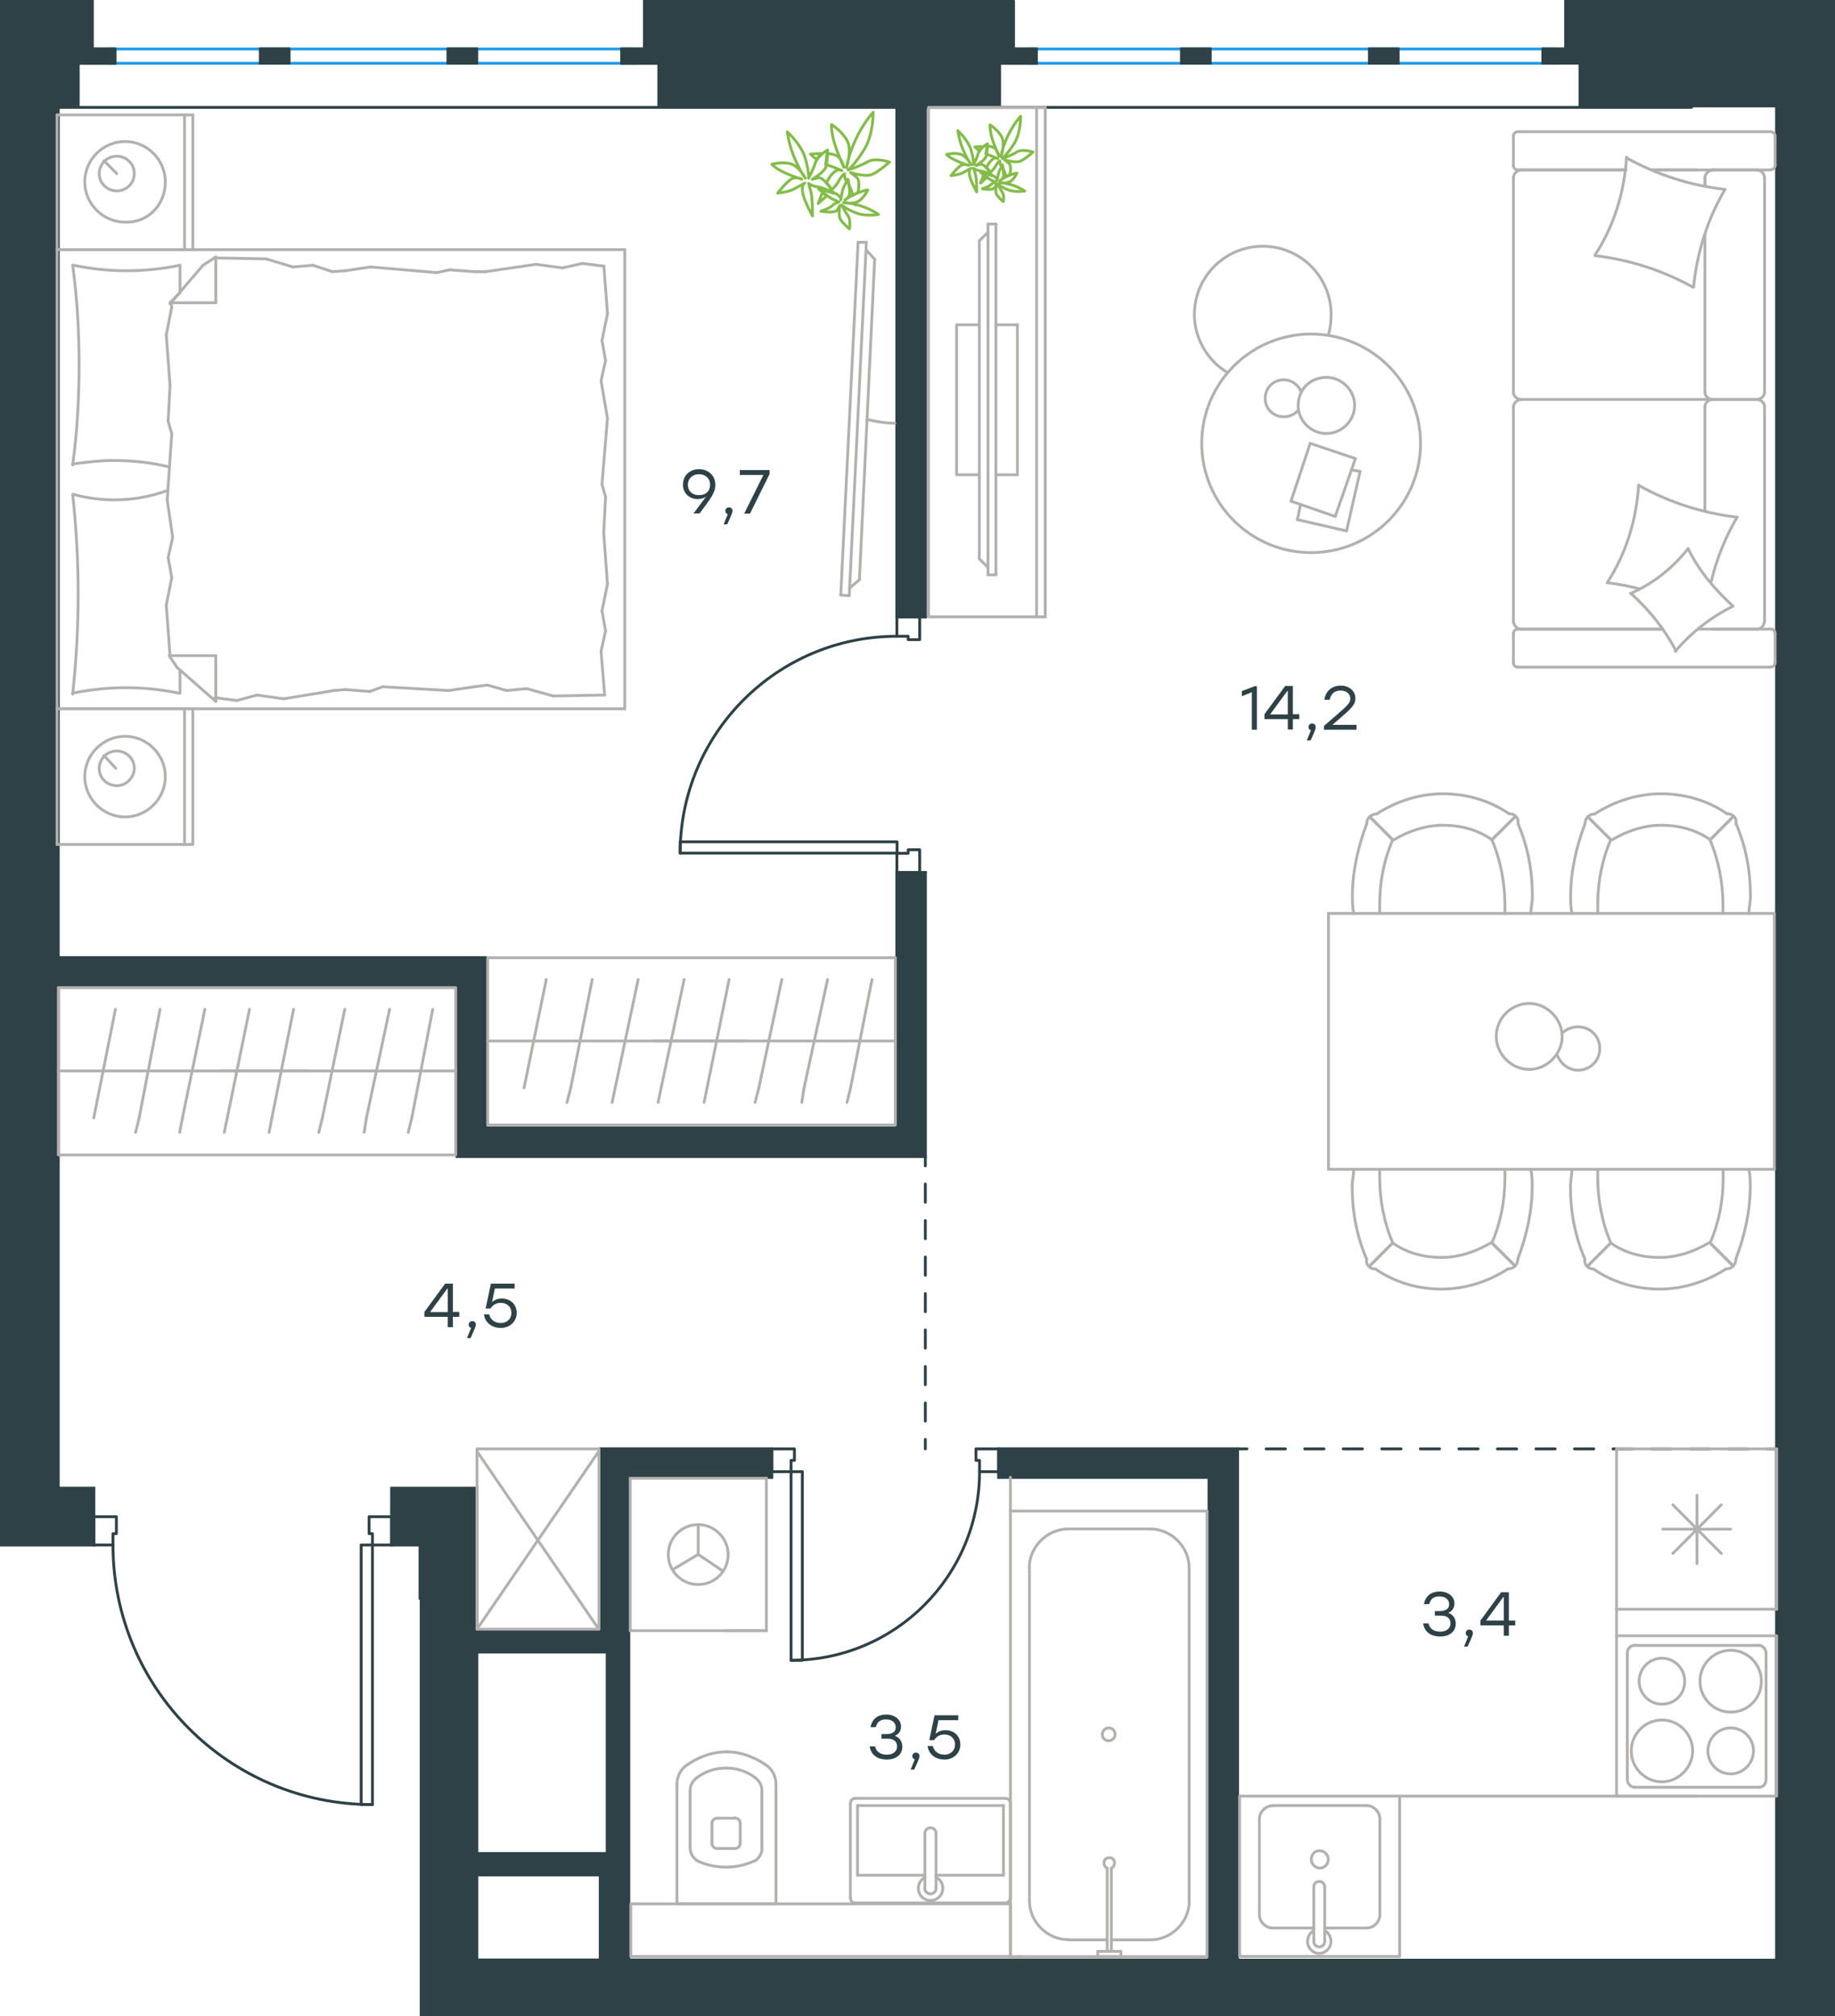 <?xml version="1.0" encoding="utf-8"?>
<!-- Generator: Adobe Illustrator 26.5.0, SVG Export Plug-In . SVG Version: 6.00 Build 0)  -->
<svg version="1.1" id="Слой_1" xmlns="http://www.w3.org/2000/svg" xmlns:xlink="http://www.w3.org/1999/xlink" x="0px" y="0px"
	 viewBox="0 0 974.5 1070" style="enable-background:new 0 0 974.5 1070;" xml:space="preserve">
<style type="text/css">
	.st0{fill:none;stroke:#1D9CEB;stroke-width:1.5;stroke-linecap:round;stroke-linejoin:round;stroke-miterlimit:22.926;}
	.st1{fill:none;stroke:#2D4146;stroke-width:1.5;stroke-linecap:round;stroke-linejoin:round;stroke-miterlimit:22.926;}
	.st2{fill:none;stroke:#2D4146;stroke-width:1.5;stroke-linecap:round;stroke-linejoin:round;}
	.st3{fill:none;stroke:#2D4146;stroke-width:1.5;stroke-linecap:round;stroke-linejoin:round;stroke-dasharray:10.234,10.234;}
	.st4{fill:none;stroke:#2D4146;stroke-width:1.5;stroke-linecap:round;stroke-linejoin:round;stroke-dasharray:9.682,9.682;}
	.st5{fill:#2D4146;}
	.st6{fill:none;stroke:#B2B1B0;stroke-width:1.5;stroke-linecap:round;stroke-linejoin:round;stroke-miterlimit:22.926;}
	.st7{fill:none;stroke:#84BC4A;stroke-width:1.5;stroke-linecap:round;stroke-linejoin:round;stroke-miterlimit:22.926;}
</style>
<line class="st0" x1="336.4" y1="26" x2="57.3" y2="26"/>
<line class="st0" x1="337.9" y1="33.6" x2="57.3" y2="33.6"/>
<line class="st0" x1="825.7" y1="26" x2="546.6" y2="26"/>
<line class="st0" x1="827.2" y1="33.6" x2="546.6" y2="33.6"/>
<path class="st1" d="M420.1,881.2c55.3,0,100.1-44.8,100.1-100.1"/>
<polygon class="st1" points="518.3,769 518.3,775.1 520.2,775.1 520.2,781.1 530.4,781.1 530.4,769 "/>
<polygon class="st1" points="409.8,769 409.8,781.1 420.1,781.1 420.1,775.1 421.9,775.1 421.9,769 "/>
<rect x="420.1" y="781.1" class="st1" width="6" height="100.1"/>
<polyline class="st1" points="530.4,784.1 530.4,781.1 530.4,769 530.4,781.1 "/>
<polyline class="st1" points="409.8,784.1 409.8,781.1 409.8,769 409.8,781.1 "/>
<path class="st1" d="M476.3,337.7c-63.6,0-115.1,51.6-115.1,115.1"/>
<polygon class="st1" points="488.4,339.5 482.3,339.5 482.3,337.7 476.3,337.7 476.3,327.4 488.4,327.4 "/>
<polygon class="st1" points="488.4,463.1 476.3,463.1 476.3,452.9 482.3,452.9 482.3,451 488.4,451 "/>
<rect x="361.2" y="446.8" class="st1" width="115.2" height="6"/>
<polyline class="st1" points="491.4,327.4 488.4,327.4 476.3,327.4 488.4,327.4 "/>
<polyline class="st1" points="491.4,463.1 488.4,463.1 476.3,463.1 488.4,463.1 "/>
<path class="st1" d="M60,820c0,76.1,61.7,137.8,137.8,137.8"/>
<polygon class="st1" points="61.8,805 61.8,814 60,814 60,820 49.8,820 49.8,805 "/>
<polygon class="st1" points="208,805 208,820 197.8,820 197.8,814 196,814 196,805 "/>
<rect x="191.8" y="820" class="st1" width="6" height="137.8"/>
<rect x="342.3" y="0.8" class="st1" width="195.9" height="24.1"/>
<rect x="330.2" y="26" class="st1" width="19.6" height="7.5"/>
<rect x="238" y="26" class="st1" width="15.1" height="7.5"/>
<rect x="41.4" y="26" class="st1" width="19.6" height="7.5"/>
<rect x="138.3" y="26" class="st1" width="15.1" height="7.5"/>
<rect x="819.4" y="26" class="st1" width="19.6" height="7.5"/>
<rect x="727.3" y="26" class="st1" width="15.1" height="7.5"/>
<rect x="530.7" y="26" class="st1" width="19.6" height="7.5"/>
<rect x="627.5" y="26" class="st1" width="15.1" height="7.5"/>
<g>
	<g>
		<line class="st2" x1="657.2" y1="769" x2="662.2" y2="769"/>
		<line class="st3" x1="672.4" y1="769" x2="933.4" y2="769"/>
		<line class="st2" x1="938.5" y1="769" x2="943.5" y2="769"/>
	</g>
</g>
<g>
	<g>
		<line class="st2" x1="491.4" y1="769" x2="491.4" y2="764"/>
		<line class="st4" x1="491.4" y1="754.3" x2="491.4" y2="623.6"/>
		<line class="st2" x1="491.4" y1="618.8" x2="491.4" y2="613.8"/>
	</g>
</g>
<rect x="237.2" y="25.2" class="st5" width="16.7" height="9.1"/>
<rect x="137.5" y="25.2" class="st5" width="16.7" height="9.1"/>
<rect x="726.5" y="25.2" class="st5" width="16.7" height="9.1"/>
<rect x="626.7" y="25.2" class="st5" width="16.7" height="9.1"/>
<polygon class="st5" points="349.1,57 475.5,57 475.5,328.2 492.2,328.2 492.2,57 531.6,57 531.6,34.4 551.1,34.4 551.1,25.2 
	538.9,25.2 538.9,0 341.5,0 341.5,25.2 329.4,25.2 329.4,34.4 349.1,34.4 "/>
<g>
	<path class="st5" d="M379.9,257.4c0,4-2.4,7.2-8.4,15.1h-3.2l6.6-8.8c-1.2,0.7-2.6,1.2-4.3,1.2c-4.1,0-7.9-2.7-7.9-7.7
		c0-5,3.8-8.2,8.6-8.2C376,249.1,379.9,252.2,379.9,257.4z M377.1,257.3c0-3.5-2.6-5.6-5.9-5.6c-3.3,0-5.9,2.2-5.9,5.6
		c0,3.5,2.6,5.5,5.8,5.5C374.6,262.9,377.1,260.8,377.1,257.3z"/>
	<path class="st5" d="M386.2,278.3h-1.9l2.2-5.4c-0.8-0.2-1.3-0.9-1.3-1.7c0-1.1,0.8-1.9,1.9-1.9c0.8,0,1.9,0.4,1.9,1.9
		C389,271.7,388.9,272.4,386.2,278.3z"/>
	<path class="st5" d="M408.7,249.5v2.1l-10.4,21h-3.1l10.2-20.5h-12.5v-2.6H408.7z"/>
</g>
<g>
	<path class="st5" d="M667.5,364.2v23.1h-2.7v-19.9l-5.3,2.1v-2.7l6.8-2.6H667.5z"/>
	<path class="st5" d="M690,381.7h-3.4v5.5h-2.7v-5.5h-12.4v-2.6l11-15h4.1v15h3.4V381.7z M683.9,379.2v-12.4h-0.3l-9.1,12.4
		L683.9,379.2z"/>
	<path class="st5" d="M696,393H694l2.2-5.4c-0.8-0.2-1.3-0.9-1.3-1.7c0-1.1,0.8-1.9,1.9-1.9c0.8,0,1.9,0.4,1.9,1.9
		C698.8,386.4,698.7,387.2,696,393z"/>
	<path class="st5" d="M720.4,387.3h-17.3v-2l6.7-5.8c5.6-4.9,7.3-6.3,7.3-8.7c0-2.5-2-4.3-5.2-4.3c-3.3,0-5.1,1.9-5.8,4.9h-2.8
		c0.7-4.6,4-7.5,8.7-7.5c4.7,0,7.8,3,7.8,6.8c0,3.4-2.4,5.5-7.8,10.2l-4.4,3.8h12.8V387.3z"/>
</g>
<g>
	<path class="st5" d="M773.1,861.8c0,4.2-3.4,6.8-8.3,6.8c-4.5,0-8.4-2.2-9-7h2.8c0.7,3.1,3.2,4.4,6.2,4.4c3.4,0,5.5-1.7,5.5-4.4
		c0-2.3-1.4-4.1-5.1-4.1H762v-2.4h2.4c3.5,0,5.2-1.3,5.2-3.6c0-2.6-2.1-4.2-5.1-4.2c-2.8,0-4.7,1-5.5,4.1h-2.8
		c0.9-4.7,4.2-6.7,8.4-6.7c4.4,0,7.8,2.6,7.8,6.4c0,2.2-1.2,4.1-3.3,4.9C771.6,856.9,773.1,859,773.1,861.8z"/>
	<path class="st5" d="M779.4,873.9h-1.9l2.2-5.4c-0.8-0.2-1.3-0.9-1.3-1.7c0-1.1,0.8-1.9,1.9-1.9c0.8,0,1.9,0.4,1.9,1.9
		C782.2,867.4,782.1,868.1,779.4,873.9z"/>
	<path class="st5" d="M804.7,862.7h-3.4v5.5h-2.7v-5.5h-12.4v-2.6l11-15h4.1v15h3.4V862.7z M798.6,860.1v-12.4h-0.3l-9.1,12.4
		L798.6,860.1z"/>
</g>
<g>
	<path class="st5" d="M479.2,927.1c0,4.2-3.4,6.8-8.3,6.8c-4.5,0-8.4-2.2-9-7h2.8c0.7,3.1,3.2,4.4,6.2,4.4c3.4,0,5.5-1.7,5.5-4.4
		c0-2.3-1.4-4.1-5.1-4.1h-3.2v-2.4h2.4c3.5,0,5.2-1.3,5.2-3.6c0-2.6-2.1-4.2-5.1-4.2c-2.8,0-4.7,1-5.5,4.1h-2.8
		c0.9-4.7,4.2-6.7,8.4-6.7c4.4,0,7.8,2.6,7.8,6.4c0,2.2-1.2,4.1-3.3,4.9C477.7,922.2,479.2,924.3,479.2,927.1z"/>
	<path class="st5" d="M485.5,939.2h-1.9l2.2-5.4c-0.8-0.2-1.3-0.9-1.3-1.7c0-1.1,0.8-1.9,1.9-1.9c0.8,0,1.9,0.4,1.9,1.9
		C488.3,932.7,488.2,933.4,485.5,939.2z"/>
	<path class="st5" d="M510,925.9c0,4.7-3.7,8-8.4,8c-4.4,0-8.3-2.4-9-7.2h2.8c0.7,3,3.1,4.6,6.2,4.6c3.3,0,5.6-2.3,5.6-5.4
		c0-3.2-2.4-5.3-5.6-5.3c-2.6,0-4.4,1.2-5.5,3h-2.6l2.8-13.2h12.6v2.6h-10.5l-1.5,7.2c1.3-1.2,3-1.9,5.3-1.9
		C506.4,918.3,510,921.2,510,925.9z"/>
</g>
<g>
	<path class="st5" d="M243.9,698.9h-3.4v5.5h-2.7v-5.5h-12.4v-2.6l11-15h4.1v15h3.4V698.9z M237.8,696.4v-12.4h-0.3l-9.1,12.4
		L237.8,696.4z"/>
	<path class="st5" d="M249.9,710.2h-1.9l2.2-5.4c-0.8-0.2-1.3-0.9-1.3-1.7c0-1.1,0.8-1.9,1.9-1.9c0.8,0,1.9,0.4,1.9,1.9
		C252.7,703.6,252.6,704.3,249.9,710.2z"/>
	<path class="st5" d="M274.4,696.8c0,4.7-3.7,8-8.4,8c-4.4,0-8.3-2.4-9-7.2h2.8c0.7,3,3.1,4.6,6.2,4.6c3.3,0,5.6-2.3,5.6-5.4
		c0-3.2-2.4-5.3-5.6-5.3c-2.6,0-4.4,1.2-5.5,3h-2.6l2.8-13.2h12.6v2.6h-10.5l-1.5,7.2c1.3-1.2,3-1.9,5.3-1.9
		C270.8,689.2,274.4,692.1,274.4,696.8z"/>
</g>
<line class="st1" x1="31.7" y1="57" x2="898.3" y2="57"/>
<polygon class="st5" points="475.5,462.3 475.5,597.9 258.6,597.9 258.6,507.5 31.7,507.5 31.7,57 42.3,57 42.3,34.4 61.8,34.4 
	61.8,25.2 49.8,25.2 49.8,0 0,0 0,57 0,492.5 0,509.1 0,509.1 0,552.7 0,552.7 0,569.4 0,670.8 0,683.7 0,789.1 0,820.8 50.6,820.8 
	50.6,789.1 31.7,789.1 31.7,524.2 241.9,524.2 241.9,614.6 492.2,614.6 492.2,462.3 "/>
<path class="st5" d="M974.5,1070v-30.5V57V0H830.7v25.2h-12.1v9.1h19.7V57h104.4v982.6H658V768.2H529.6v16.7h111.7v254.6H334.7
	V784.9h75.9v-16.7H318v96.5h-64v-75.6h-46.8v31.7h15.1v28.2h0.6V1070H974.5z M254,877.6h67.7V983H254V877.6z M254,995.9h64v43.6h-64
	V995.9z"/>
<g>
	<line class="st6" x1="30.3" y1="132.5" x2="30.3" y2="61"/>
	<line class="st6" x1="102.4" y1="61" x2="102.4" y2="132.5"/>
	<line class="st6" x1="102.4" y1="132.5" x2="30.3" y2="132.5"/>
	<line class="st6" x1="30.3" y1="61" x2="102.4" y2="61"/>
	<line class="st6" x1="62" y1="92.1" x2="55.2" y2="85.3"/>
	<line class="st6" x1="98" y1="61" x2="98" y2="132.5"/>
	<path class="st6" d="M87.8,96.5c0-11.7-9.7-21.4-21.4-21.4C54.7,75.1,45,84.8,45,96.5c0,11.7,9.7,21.4,21.4,21.4
		C78.6,118.4,87.8,108.7,87.8,96.5z"/>
	<path class="st6" d="M71.3,92.1c0-5.4-4.4-9.2-9.3-9.2c-5.4,0-9.3,4.4-9.3,9.2c0,5.4,4.4,9.2,9.3,9.2
		C66.9,101.4,71.3,97.5,71.3,92.1z"/>
	<line class="st6" x1="30.3" y1="376.2" x2="30.3" y2="132.5"/>
	<line class="st6" x1="95.6" y1="355.6" x2="95.6" y2="367.9"/>
	<line class="st6" x1="90.3" y1="160.7" x2="114.6" y2="160.7"/>
	<line class="st6" x1="95.6" y1="155.4" x2="90.3" y2="160.7"/>
	<line class="st6" x1="331.8" y1="376.2" x2="30.3" y2="376.2"/>
	<line class="st6" x1="114.6" y1="136.4" x2="114.6" y2="160.7"/>
	<line class="st6" x1="30.3" y1="132.5" x2="331.8" y2="132.5"/>
	<line class="st6" x1="114.6" y1="372.3" x2="94.1" y2="354.3"/>
	<line class="st6" x1="94.1" y1="354.3" x2="89.8" y2="348"/>
	<line class="st6" x1="95.6" y1="140.8" x2="95.6" y2="154.9"/>
	<line class="st6" x1="90.3" y1="348" x2="114.6" y2="348"/>
	<line class="st6" x1="90.3" y1="161.2" x2="107.8" y2="140.8"/>
	<line class="st6" x1="107.8" y1="140.8" x2="114.6" y2="136.4"/>
	<line class="st6" x1="114.6" y1="372.3" x2="114.6" y2="348"/>
	<line class="st6" x1="321.6" y1="263.8" x2="320.6" y2="282.8"/>
	<line class="st6" x1="319.2" y1="202.1" x2="322.6" y2="222"/>
	<line class="st6" x1="319.7" y1="180.7" x2="321.6" y2="191.4"/>
	<line class="st6" x1="321.6" y1="191.4" x2="319.2" y2="202.1"/>
	<line class="st6" x1="319.7" y1="257" x2="321.6" y2="263.8"/>
	<line class="st6" x1="322.6" y1="222" x2="319.7" y2="257"/>
	<line class="st6" x1="320.7" y1="141.2" x2="322.6" y2="166.5"/>
	<line class="st6" x1="322.6" y1="166.5" x2="319.7" y2="180.7"/>
	<line class="st6" x1="319.2" y1="345.6" x2="321.1" y2="368.9"/>
	<line class="st6" x1="319.7" y1="324.2" x2="321.6" y2="334.9"/>
	<line class="st6" x1="321.6" y1="334.9" x2="319.2" y2="345.6"/>
	<line class="st6" x1="320.6" y1="282.8" x2="322.6" y2="310"/>
	<line class="st6" x1="322.6" y1="310" x2="319.7" y2="324.2"/>
	<line class="st6" x1="331.8" y1="376.2" x2="331.8" y2="132.5"/>
	<path class="st6" d="M38.6,262.4c1.9,17.5,2.9,35,2.9,53c0,17.5-1,35.5-2.9,53"/>
	<path class="st6" d="M89.1,260.3c-9.7,3.4-18.4,5-28.6,5c-7.3,0-14.6-1-21.4-2.9"/>
	<path class="st6" d="M38.6,367.9c9.3-1.9,19-2.9,28.2-2.9c9.7,0,19,1,28.2,2.9"/>
	<path class="st6" d="M38.6,246.3c7.3-1,14.6-1.9,21.4-1.9c10.2,0,20,1,29.7,3.4"/>
	<line class="st6" x1="176.5" y1="144.2" x2="183.3" y2="143.7"/>
	<line class="st6" x1="155.5" y1="141.7" x2="166.2" y2="140.8"/>
	<line class="st6" x1="166.2" y1="140.8" x2="176.5" y2="144.2"/>
	<line class="st6" x1="114.6" y1="136.9" x2="141.4" y2="137.4"/>
	<line class="st6" x1="141.4" y1="137.4" x2="155.5" y2="141.7"/>
	<line class="st6" x1="238.8" y1="143.2" x2="252" y2="144.2"/>
	<line class="st6" x1="183.3" y1="143.7" x2="196.9" y2="141.7"/>
	<line class="st6" x1="232" y1="144.7" x2="238.8" y2="143.2"/>
	<line class="st6" x1="196.9" y1="141.7" x2="232" y2="144.7"/>
	<line class="st6" x1="252" y1="144.2" x2="257.8" y2="144.2"/>
	<line class="st6" x1="298.7" y1="142.2" x2="309.4" y2="139.8"/>
	<line class="st6" x1="309.4" y1="139.8" x2="320.1" y2="141.2"/>
	<line class="st6" x1="257.8" y1="144.2" x2="284.6" y2="140.3"/>
	<line class="st6" x1="284.6" y1="140.3" x2="298.7" y2="142.2"/>
	<line class="st6" x1="258.8" y1="363.6" x2="252" y2="364.5"/>
	<line class="st6" x1="279.7" y1="365.5" x2="269" y2="366.5"/>
	<line class="st6" x1="269" y1="366.5" x2="258.8" y2="363.6"/>
	<line class="st6" x1="321.1" y1="368.9" x2="293.8" y2="369.4"/>
	<line class="st6" x1="293.8" y1="369.4" x2="279.7" y2="365.5"/>
	<line class="st6" x1="196.4" y1="367" x2="183.3" y2="366"/>
	<line class="st6" x1="252" y1="364.5" x2="238.3" y2="366.5"/>
	<line class="st6" x1="203.2" y1="364.5" x2="196.4" y2="367"/>
	<line class="st6" x1="238.3" y1="366.5" x2="203.2" y2="364.5"/>
	<line class="st6" x1="183.3" y1="366" x2="177.4" y2="366.5"/>
	<line class="st6" x1="115.1" y1="370.4" x2="114.1" y2="370.4"/>
	<line class="st6" x1="136.5" y1="368.9" x2="125.8" y2="371.8"/>
	<line class="st6" x1="125.8" y1="371.8" x2="115.1" y2="370.4"/>
	<line class="st6" x1="177.4" y1="366.5" x2="150.6" y2="370.9"/>
	<line class="st6" x1="150.6" y1="370.9" x2="136.5" y2="368.9"/>
	<path class="st6" d="M38.6,140.8c2.4,17.5,3.4,35,3.4,53c0,17.5-1,35.5-3.4,53"/>
	<path class="st6" d="M95.6,140.8c-9.3,1.9-19,2.9-28.2,2.9c-9.7,0-19-1-28.2-2.9"/>
	<line class="st6" x1="89.3" y1="223.5" x2="90.3" y2="204.5"/>
	<line class="st6" x1="91.7" y1="285.2" x2="88.8" y2="265.3"/>
	<line class="st6" x1="91.2" y1="306.6" x2="89.3" y2="295.9"/>
	<line class="st6" x1="89.3" y1="295.9" x2="91.7" y2="285.2"/>
	<line class="st6" x1="91.2" y1="230.3" x2="89.3" y2="223.5"/>
	<line class="st6" x1="88.8" y1="265.3" x2="91.2" y2="230.3"/>
	<line class="st6" x1="90.3" y1="348" x2="88.3" y2="321.2"/>
	<line class="st6" x1="88.3" y1="321.2" x2="91.2" y2="306.6"/>
	<line class="st6" x1="91.2" y1="163.1" x2="90.7" y2="160.7"/>
	<line class="st6" x1="90.3" y1="204.5" x2="88.3" y2="177.7"/>
	<line class="st6" x1="88.3" y1="177.7" x2="91.2" y2="163.1"/>
	<line class="st6" x1="30.3" y1="448.2" x2="30.3" y2="376.2"/>
	<line class="st6" x1="102.4" y1="376.2" x2="102.4" y2="448.2"/>
	<line class="st6" x1="101.9" y1="448.2" x2="30.3" y2="448.2"/>
	<line class="st6" x1="30.3" y1="376.2" x2="101.9" y2="376.2"/>
	<line class="st6" x1="61.5" y1="407.8" x2="55.2" y2="401"/>
	<line class="st6" x1="98" y1="376.2" x2="98" y2="448.2"/>
	<path class="st6" d="M87.8,412.2c0-11.7-9.7-21.4-21.4-21.4c-11.7,0-21.4,9.7-21.4,21.4c0,11.7,9.7,21.4,21.4,21.4
		C78.1,433.6,87.8,423.9,87.8,412.2z"/>
	<path class="st6" d="M71.3,407.8c0-5.4-4.4-9.2-9.3-9.2c-5.4,0-9.3,4.4-9.3,9.2c0,5.4,4.4,9.2,9.3,9.2
		C66.9,417.1,71.3,412.7,71.3,407.8z"/>
</g>
<g>
	<path class="st6" d="M460.4,222.6c5,1.2,9.9,2,14.8,2"/>
	<line class="st6" x1="451" y1="316.2" x2="460.1" y2="128.6"/>
	<line class="st6" x1="455.7" y1="128.6" x2="446.5" y2="315.8"/>
	<line class="st6" x1="446.5" y1="315.8" x2="451" y2="316.2"/>
	<line class="st6" x1="464.5" y1="137.6" x2="456.4" y2="307.7"/>
	<line class="st6" x1="460" y1="132.7" x2="464.5" y2="137.6"/>
	<line class="st6" x1="456.4" y1="307.7" x2="451.1" y2="312.2"/>
	<line class="st6" x1="455.7" y1="128.6" x2="460.1" y2="128.6"/>
</g>
<g>
	<line class="st6" x1="259" y1="552.5" x2="395.5" y2="552.5"/>
	<line class="st6" x1="373.9" y1="585.1" x2="375.5" y2="577.4"/>
	<line class="st6" x1="375.5" y1="577.4" x2="387.2" y2="519.9"/>
	<line class="st6" x1="349.5" y1="585.1" x2="351.1" y2="577.4"/>
	<line class="st6" x1="351.1" y1="577.4" x2="363.3" y2="519.9"/>
	<line class="st6" x1="325.1" y1="585.1" x2="326.7" y2="577.4"/>
	<line class="st6" x1="326.7" y1="577.4" x2="338.9" y2="519.9"/>
	<line class="st6" x1="301.1" y1="585.1" x2="303.1" y2="577.4"/>
	<line class="st6" x1="303.1" y1="577.4" x2="314.5" y2="519.9"/>
	<line class="st6" x1="278.3" y1="577.4" x2="290.1" y2="519.9"/>
	<rect x="259" y="508.3" class="st6" width="216.5" height="88.8"/>
	<line class="st6" x1="347.5" y1="552.5" x2="475.5" y2="552.5"/>
	<line class="st6" x1="449.8" y1="585.1" x2="451.7" y2="577.4"/>
	<line class="st6" x1="451.7" y1="577.4" x2="463.1" y2="519.9"/>
	<line class="st6" x1="425.8" y1="585.1" x2="427" y2="577.4"/>
	<line class="st6" x1="427" y1="577.4" x2="439.5" y2="519.9"/>
	<line class="st6" x1="403" y1="577.4" x2="415.2" y2="519.9"/>
	<line class="st6" x1="401" y1="585.1" x2="403" y2="577.4"/>
</g>
<g>
	<line class="st6" x1="905.4" y1="124.5" x2="905.4" y2="208.1"/>
	<line class="st6" x1="803.7" y1="351.6" x2="803.7" y2="336.3"/>
	<line class="st6" x1="803.7" y1="329.6" x2="803.7" y2="215.9"/>
	<line class="st6" x1="877.3" y1="90.2" x2="901.1" y2="90.2"/>
	<line class="st6" x1="808" y1="90.2" x2="863.5" y2="90.2"/>
	<line class="st6" x1="808" y1="333.9" x2="883" y2="333.9"/>
	<line class="st6" x1="909.3" y1="212" x2="933.1" y2="212"/>
	<line class="st6" x1="905.4" y1="215.9" x2="905.4" y2="271.2"/>
	<line class="st6" x1="942.7" y1="72.4" x2="942.7" y2="87.7"/>
	<line class="st6" x1="933.1" y1="212" x2="909.3" y2="212"/>
	<line class="st6" x1="937.1" y1="329.6" x2="937.1" y2="215.9"/>
	<line class="st6" x1="883" y1="333.9" x2="806.2" y2="333.9"/>
	<line class="st6" x1="803.7" y1="208.1" x2="803.7" y2="94.5"/>
	<line class="st6" x1="803.7" y1="87.7" x2="803.7" y2="72.4"/>
	<line class="st6" x1="905.4" y1="94.5" x2="905.4" y2="98.7"/>
	<line class="st6" x1="939.9" y1="90.2" x2="877.3" y2="90.2"/>
	<line class="st6" x1="905.4" y1="94.5" x2="905.4" y2="98.7"/>
	<line class="st6" x1="933.1" y1="90.2" x2="909.3" y2="90.2"/>
	<line class="st6" x1="933.1" y1="212" x2="909.3" y2="212"/>
	<line class="st6" x1="937.1" y1="208.1" x2="937.1" y2="94.5"/>
	<line class="st6" x1="863.5" y1="90.2" x2="806.2" y2="90.2"/>
	<line class="st6" x1="939.9" y1="354.1" x2="806.2" y2="354.1"/>
	<line class="st6" x1="942.7" y1="336.3" x2="942.7" y2="351.6"/>
	<line class="st6" x1="901.7" y1="333.9" x2="939.9" y2="333.9"/>
	<line class="st6" x1="909.3" y1="212" x2="808" y2="212"/>
	<line class="st6" x1="909.3" y1="333.9" x2="933.1" y2="333.9"/>
	<path class="st6" d="M939.9,90.2c2,0,2.8-1.4,2.8-2.5"/>
	<path class="st6" d="M806.2,333.9c-1.8,0-2.5,1.4-2.5,2.5"/>
	<path class="st6" d="M942.7,336.3c0-1.8-1.4-2.5-2.5-2.5"/>
	<path class="st6" d="M905.4,208.1c0,2,1.8,3.9,4.3,3.9"/>
	<path class="st6" d="M933.1,333.9c2,0,3.9-1.8,3.9-4.3"/>
	<path class="st6" d="M937.1,94.5c0-2.1-1.8-4.3-4.3-4.3"/>
	<path class="st6" d="M803.7,208.1c0,2,1.8,3.9,4.3,3.9"/>
	<path class="st6" d="M932.8,212c2.1,0,4.3-1.6,4.3-3.9"/>
	<path class="st6" d="M808,212c-2.1,0-4.3,1.8-4.3,4.3"/>
	<path class="st6" d="M942.7,72.4c0-1.8-1.4-2.5-2.5-2.5h-134c-1.8,0-2.5,1.4-2.5,2.5"/>
	<path class="st6" d="M937.1,215.9c0-2-1.8-3.9-4.3-3.9"/>
	<path class="st6" d="M803.7,351.6c0,1.8,1.4,2.5,2.5,2.5"/>
	<path class="st6" d="M808,90.2c-2.1,0-4.3,1.8-4.3,4.3"/>
	<path class="st6" d="M803.7,87.7c0,1.8,1.4,2.5,2.5,2.5"/>
	<path class="st6" d="M803.7,329.6c0,2.1,1.8,4.3,4.3,4.3"/>
	<path class="st6" d="M910.1,90.2c-2.4,0-4.7,1.8-4.7,4.3"/>
	<path class="st6" d="M909.7,212c-2.1,0-4.3,1.6-4.3,3.9"/>
	<path class="st6" d="M939.9,354.1c2,0,2.8-1.4,2.8-2.5"/>
	<path class="st6" d="M899,152.4c-16-8.9-33.8-14.6-51.9-16.7"/>
	<path class="st6" d="M890.1,345.6c-6-11.7-14.2-21.7-23.8-30.5"/>
	<path class="st6" d="M865.9,315c11.7-5,22.4-13.5,30.6-23.8"/>
	<path class="st6" d="M847.1,135.3c10-15.3,15.6-33.4,16.7-51.9"/>
	<path class="st6" d="M870.6,257.8c16,8.9,33.8,14.6,51.9,16.7"/>
	<path class="st6" d="M922.5,274.5c-6.4,11-11,22.4-13.9,34.8"/>
	<path class="st6" d="M853.5,309.3c10-15.3,15.6-33.4,16.7-51.9"/>
	<path class="st6" d="M863.8,83.8c16,8.9,33.8,14.6,51.9,16.7"/>
	<path class="st6" d="M916.1,100.5c-9.2,15.6-14.9,33.4-16.7,51.9"/>
	<path class="st6" d="M896.5,291.2c5.7,11.7,14.2,21.7,23.8,30.5"/>
	<path class="st6" d="M870.6,312.5c-5.3-1.4-11.4-2.5-16.7-3.2"/>
	<path class="st6" d="M920.3,321.8c-11.7,5.7-22,13.9-30.6,23.8"/>
</g>
<g>
	<line class="st6" x1="715.1" y1="281.8" x2="689" y2="275.8"/>
	<line class="st6" x1="689" y1="275.8" x2="690.7" y2="267.7"/>
	<line class="st6" x1="717.6" y1="249.4" x2="722.3" y2="250.2"/>
	<line class="st6" x1="722.3" y1="250.2" x2="715.1" y2="281.8"/>
	<line class="st6" x1="709.1" y1="274.1" x2="685.6" y2="266"/>
	<line class="st6" x1="685.6" y1="266" x2="695.8" y2="235.3"/>
	<line class="st6" x1="695.8" y1="235.3" x2="719.8" y2="243.4"/>
	<line class="st6" x1="719.8" y1="243.4" x2="709.1" y2="274.1"/>
	<ellipse class="st6" cx="696.3" cy="235.3" rx="58.1" ry="58"/>
	<path class="st6" d="M689.4,215.2c0,8.1,6.8,14.9,15,14.9c8.1,0,15-6.8,15-14.9c0-8.1-6.8-14.9-15-14.9
		C695.8,200.3,689.4,206.7,689.4,215.2z"/>
	<path class="st6" d="M689.4,217.8c-1.7,2.1-4.7,3.4-7.7,3.4c-5.6,0-9.8-4.3-9.8-9.8c0-5.5,4.3-9.8,9.8-9.8c4.3,0,7.7,2.6,9.4,6.4"
		/>
	<path class="st6" d="M651.8,197.7c-10.7-6.4-17.5-18.3-17.5-30.7c0-20.1,16.2-36.3,36.3-36.3c20.1,0,36.3,16.2,36.3,36.3
		c0,3.6-0.4,7.1-1.4,10.7"/>
</g>
<g>
	<g>
		<line class="st6" x1="550.5" y1="327.4" x2="550.5" y2="57"/>
		<polyline class="st6" points="555.1,57 493.1,57 493.1,327.4 555.1,327.4 		"/>
		<line class="st6" x1="555.1" y1="327.4" x2="555.1" y2="57"/>
	</g>
	<g>
		<polyline class="st6" points="520.1,172.4 508,172.4 508,252 520.1,252 		"/>
		<line class="st6" x1="528.9" y1="252" x2="540.3" y2="252"/>
		<line class="st6" x1="540.3" y1="252" x2="540.3" y2="172.4"/>
		<line class="st6" x1="540.3" y1="172.4" x2="528.9" y2="172.4"/>
		<line class="st6" x1="528.9" y1="305.1" x2="524.7" y2="305.1"/>
		<line class="st6" x1="520.1" y1="127.8" x2="524.7" y2="123.2"/>
		<line class="st6" x1="524.7" y1="301.2" x2="520.1" y2="296.6"/>
		<line class="st6" x1="524.7" y1="118.9" x2="524.7" y2="305.1"/>
		<line class="st6" x1="528.9" y1="305.1" x2="528.9" y2="118.9"/>
		<line class="st6" x1="528.9" y1="118.9" x2="524.7" y2="118.9"/>
		<line class="st6" x1="520.1" y1="296.6" x2="520.1" y2="127.8"/>
	</g>
</g>
<g>
	<line class="st6" x1="942.3" y1="620.6" x2="705.5" y2="620.6"/>
	<line class="st6" x1="705.5" y1="484.8" x2="942.3" y2="484.8"/>
	<g>
		<line class="st6" x1="705.5" y1="620.6" x2="705.5" y2="484.8"/>
		<line class="st6" x1="942.3" y1="484.8" x2="942.3" y2="620.6"/>
		<path class="st6" d="M794.6,550.1c0,9.4,8.1,17.5,17.5,17.5c9.4,0,17.5-8.1,17.5-17.5c0-9.4-8.1-17.5-17.5-17.5
			C802.3,532.6,794.6,540.7,794.6,550.1z"/>
		<path class="st6" d="M829.6,548.4c2.1-2.1,5.1-3.4,8.5-3.4c6.4,0,11.5,5.1,11.5,11.5c0,6.4-5.1,11.5-11.5,11.5
			c-5.1,0-9.4-3.4-11.1-8.1"/>
	</g>
	<g>
		<path class="st6" d="M792.3,445.7c-7.6-5.4-16.8-7.7-26-7.7c-9.2,0-18.3,3.1-26,7.7"/>
		<path class="st6" d="M813,484.8c0-3.1,0.8-6.1,0.8-9.2c0-13-2.3-26-7.6-38.3"/>
		<path class="st6" d="M725.8,437.3c-4.6,12.2-7.6,25.3-7.6,38.3c0,3.1,0,6.1,0.8,9.2"/>
		<path class="st6" d="M799.2,484.8c0-1.5,0-3.1,0-4.6c0-11.5-2.3-23.7-6.9-34.4"/>
		<path class="st6" d="M739.6,445.7c-4.6,10.7-6.9,22.2-6.9,34.4c0,1.5,0,3.1,0,4.6"/>
		<path class="st6" d="M801.5,432c-9.9-6.9-22.2-10.7-35.2-10.7c-12.2,0-24.5,3.8-35.2,10.7"/>
		<line class="st6" x1="792.3" y1="445.7" x2="804.6" y2="433.5"/>
		<line class="st6" x1="739.6" y1="445.7" x2="727.4" y2="433.5"/>
		<line class="st6" x1="792.3" y1="445.7" x2="804.6" y2="433.5"/>
		<line class="st6" x1="739.6" y1="445.7" x2="727.4" y2="433.5"/>
		<path class="st6" d="M731.2,432c-3.1,0-5.4,2.3-5.4,5.4"/>
		<path class="st6" d="M806.1,437.3c0.6-3.1-1.5-5.4-4.6-5.4"/>
		<path class="st6" d="M908.2,445.7c-7.6-5.4-16.8-7.7-26-7.7c-9.2,0-18.3,3.1-26,7.7"/>
		<path class="st6" d="M928.8,484.8c0-3.1,0.8-6.1,0.8-9.2c0-13-2.3-26-7.6-38.3"/>
		<path class="st6" d="M841.7,437.3c-4.6,12.2-7.6,25.3-7.6,38.3c0,3.1,0,6.1,0.8,9.2"/>
		<path class="st6" d="M915,484.8c0-1.5,0-3.1,0-4.6c0-11.5-2.3-23.7-6.9-34.4"/>
		<path class="st6" d="M855.4,445.7c-4.6,10.7-6.9,22.2-6.9,34.4c0,1.5,0,3.1,0,4.6"/>
		<path class="st6" d="M917.3,432c-9.9-6.9-22.2-10.7-35.2-10.7c-12.2,0-24.5,3.8-35.2,10.7"/>
		<line class="st6" x1="908.2" y1="445.7" x2="920.4" y2="433.5"/>
		<line class="st6" x1="855.4" y1="445.7" x2="843.2" y2="433.5"/>
		<line class="st6" x1="908.2" y1="445.7" x2="920.4" y2="433.5"/>
		<line class="st6" x1="855.4" y1="445.7" x2="843.2" y2="433.5"/>
		<path class="st6" d="M847,432c-3.1,0-5.3,2.3-5.3,5.4"/>
		<path class="st6" d="M921.9,437.3c0.6-3.1-1.5-5.4-4.6-5.4"/>
	</g>
	<g>
		<path class="st6" d="M855.4,659.7c7.6,5.4,16.8,7.7,26,7.7c9.2,0,18.3-3.1,26-7.7"/>
		<path class="st6" d="M834.8,620.6c0,3.1-0.8,6.1-0.8,9.2c0,13,2.3,26,7.6,38.3"/>
		<path class="st6" d="M921.9,668.1c4.6-12.2,7.6-25.3,7.6-38.3c0-3.1,0-6.1-0.8-9.2"/>
		<path class="st6" d="M848.5,620.6c0,1.5,0,3.1,0,4.6c0,11.5,2.3,23.7,6.9,34.4"/>
		<path class="st6" d="M908.2,659.7c4.6-10.7,6.9-22.2,6.9-34.4c0-1.5,0-3.1,0-4.6"/>
		<path class="st6" d="M846.2,673.5c9.9,6.9,22.2,10.7,35.2,10.7c12.2,0,24.5-3.8,35.2-10.7"/>
		<line class="st6" x1="855.4" y1="659.7" x2="843.2" y2="671.9"/>
		<line class="st6" x1="908.2" y1="659.7" x2="920.4" y2="671.9"/>
		<line class="st6" x1="855.4" y1="659.7" x2="843.2" y2="671.9"/>
		<line class="st6" x1="908.2" y1="659.7" x2="920.4" y2="671.9"/>
		<path class="st6" d="M916.6,673.5c3.1,0,5.3-2.3,5.3-5.4"/>
		<path class="st6" d="M841.7,668.1c-0.6,3.1,1.5,5.4,4.6,5.4"/>
		<path class="st6" d="M739.6,659.7c7.6,5.4,16.8,7.7,26,7.7c9.2,0,18.3-3.1,26-7.7"/>
		<path class="st6" d="M718.9,620.6c0,3.1-0.8,6.1-0.8,9.2c0,13,2.3,26,7.6,38.3"/>
		<path class="st6" d="M806.1,668.1c4.6-12.2,7.6-25.3,7.6-38.3c0-3.1,0-6.1-0.8-9.2"/>
		<path class="st6" d="M732.7,620.6c0,1.5,0,3.1,0,4.6c0,11.5,2.3,23.7,6.9,34.4"/>
		<path class="st6" d="M792.3,659.7c4.6-10.7,6.9-22.2,6.9-34.4c0-1.5,0-3.1,0-4.6"/>
		<path class="st6" d="M730.4,673.5c9.9,6.9,22.2,10.7,35.2,10.7c12.2,0,24.5-3.8,35.2-10.7"/>
		<line class="st6" x1="739.6" y1="659.7" x2="727.4" y2="671.9"/>
		<line class="st6" x1="792.3" y1="659.7" x2="804.6" y2="671.9"/>
		<line class="st6" x1="739.6" y1="659.7" x2="727.4" y2="671.9"/>
		<line class="st6" x1="792.3" y1="659.7" x2="804.6" y2="671.9"/>
		<path class="st6" d="M800.7,673.5c3.1,0,5.4-2.3,5.4-5.4"/>
		<path class="st6" d="M725.8,668.1c-0.6,3.1,1.5,5.4,4.6,5.4"/>
	</g>
</g>
<g>
	<line class="st6" x1="943.5" y1="769" x2="943.5" y2="854.1"/>
	<line class="st6" x1="901.2" y1="793.6" x2="901.2" y2="829.9"/>
	<line class="st6" x1="888.4" y1="824.5" x2="914.1" y2="798.7"/>
	<line class="st6" x1="888.4" y1="798.7" x2="914.1" y2="824.5"/>
	<line class="st6" x1="883" y1="811.6" x2="919.1" y2="811.6"/>
	<line class="st6" x1="943.5" y1="854.1" x2="858.5" y2="854.1"/>
	<line class="st6" x1="858.5" y1="769" x2="858.5" y2="854.1"/>
	<line class="st6" x1="943.5" y1="769" x2="858.5" y2="769"/>
</g>
<g>
	<rect x="658.3" y="953.3" class="st6" width="85" height="85.1"/>
	<line class="st6" x1="697.7" y1="1001.5" x2="697.7" y2="1030"/>
	<line class="st6" x1="703.5" y1="1023.3" x2="725.8" y2="1023.3"/>
	<line class="st6" x1="725.8" y1="958.3" x2="675.8" y2="958.3"/>
	<line class="st6" x1="675.8" y1="1023.3" x2="697.7" y2="1023.3"/>
	<line class="st6" x1="668.8" y1="965.5" x2="668.8" y2="1016.2"/>
	<line class="st6" x1="703.5" y1="1030" x2="703.5" y2="1001.5"/>
	<line class="st6" x1="732.8" y1="1016.2" x2="732.8" y2="965.5"/>
	<path class="st6" d="M697.7,1001.5L697.7,1001.5c0-1.7,1.2-2.9,2.9-2.9c1.7,0,2.9,1.3,2.9,2.9"/>
	<path class="st6" d="M732.8,1016.2c0,3.8-3.3,7.1-7,7.1"/>
	<path class="st6" d="M703.5,1024.6c2.1,1.3,3.3,3.4,3.3,5.9c0,3.4-2.9,6.3-6.2,6.3c-3.3,0-6.2-2.9-6.2-6.3c0-2.5,1.2-4.6,3.3-5.9"
		/>
	<path class="st6" d="M668.8,965.5c0-3.8,3.3-7.1,7-7.1"/>
	<path class="st6" d="M675.8,1023.3c-3.7,0-7-3.4-7-7.1"/>
	<path class="st6" d="M725.8,958.3c3.7,0,7,3.4,7,7.1"/>
	<path class="st6" d="M703.5,1030v0.4c0,1.7-1.2,2.9-2.9,2.9c-1.7,0-2.9-1.3-2.9-2.9v-0.4"/>
	<path class="st6" d="M696.4,986.9c0,2.5,2.1,4.6,4.5,4.6c2.5,0,4.5-2.1,4.5-4.6c0-2.5-2.1-4.6-4.5-4.6
		C698.1,982.2,696.4,984.3,696.4,986.9z"/>
</g>
<g>
	<path class="st6" d="M894.7,892.3c0-6.7-5.4-12.2-12.1-12.2c-6.7,0-12.1,5.5-12.1,12.2c0,6.7,5.4,12.2,12.1,12.2
		C889.3,904.5,894.7,899.4,894.7,892.3z"/>
	<path class="st6" d="M898.9,929.3c0-8.8-7.1-16.4-16.3-16.4c-8.8,0-16.3,7.2-16.3,16.4c0,8.8,7.1,16.4,16.3,16.4
		C891.4,945.7,898.9,938.1,898.9,929.3z"/>
	<path class="st6" d="M931.2,929.3c0-6.7-5.4-12.2-12.1-12.2c-6.7,0-12.1,5.5-12.1,12.2c0,6.7,5.4,12.2,12.1,12.2
		C925.7,941.5,931.2,936,931.2,929.3z"/>
	<path class="st6" d="M935.4,892.3c0-8.8-7.1-16.4-16.3-16.4c-8.8,0-16.3,7.2-16.3,16.4c0,8.8,7.1,16.4,16.3,16.4
		S935.4,901.5,935.4,892.3z"/>
	<line class="st6" x1="864.2" y1="944.4" x2="864.2" y2="877.5"/>
	<line class="st6" x1="934.1" y1="948.6" x2="868" y2="948.6"/>
	<line class="st6" x1="937.9" y1="877.5" x2="937.9" y2="944.4"/>
	<line class="st6" x1="868" y1="873.3" x2="934.1" y2="873.3"/>
	<path class="st6" d="M937.9,944.4L937.9,944.4c0,2.5-1.7,4.2-3.8,4.2"/>
	<path class="st6" d="M864.2,877.5L864.2,877.5c0-2.5,1.7-4.2,3.8-4.2"/>
	<path class="st6" d="M868,948.6L868,948.6c-2.1,0-3.8-2.1-3.8-4.2"/>
	<path class="st6" d="M934.1,873.3L934.1,873.3c2.1,0,3.8,2.1,3.8,4.2"/>
	<rect x="858.5" y="868.2" class="st6" width="85" height="85.1"/>
</g>
<line class="st6" x1="743.3" y1="953.3" x2="901" y2="953.3"/>
<line class="st6" x1="858.5" y1="868.2" x2="858.5" y2="854.1"/>
<g>
	<line class="st6" x1="359" y1="1010.5" x2="412.1" y2="1010.5"/>
	<g>
		<line class="st6" x1="359.5" y1="947.1" x2="359.5" y2="1010.5"/>
		<line class="st6" x1="404.6" y1="980.5" x2="404.6" y2="950.5"/>
		<line class="st6" x1="366.5" y1="950.5" x2="366.5" y2="980.5"/>
		<line class="st6" x1="393.1" y1="978.8" x2="393.1" y2="967.8"/>
		<line class="st6" x1="378.1" y1="967.8" x2="378.1" y2="978.8"/>
		<line class="st6" x1="381" y1="981.1" x2="390.2" y2="981.1"/>
		<line class="st6" x1="412.1" y1="1010.5" x2="412.1" y2="947.1"/>
		<line class="st6" x1="390.2" y1="965" x2="381" y2="965"/>
		<path class="st6" d="M407.5,937.3c-6.4-4.6-13.9-7.5-21.4-7.5c0,0,0,0-0.6,0"/>
		<path class="st6" d="M390.2,981.1c1.7,0,2.9-1.2,2.9-2.9"/>
		<path class="st6" d="M401.2,987.5c2.3-1.7,3.5-4,3.5-6.9"/>
		<path class="st6" d="M393.1,967.8c0-1.7-1.2-2.9-2.9-2.9"/>
		<path class="st6" d="M401.2,943.6c-4.6-3.5-9.8-5.2-15.6-5.2"/>
		<path class="st6" d="M381,965c-1.7,0-2.9,1.2-2.9,2.9"/>
		<path class="st6" d="M378.1,978.2c0,1.7,1.2,2.9,2.9,2.9"/>
		<path class="st6" d="M366.5,980.5c0,2.9,1.2,5.2,3.5,6.9"/>
		<path class="st6" d="M370,987.5c4.6,2.3,10.4,3.5,15.6,3.5s10.4-1.2,15.6-3.5"/>
		<path class="st6" d="M370,943.6c-2.3,1.7-3.5,4-3.5,6.9"/>
		<path class="st6" d="M386,929.8L386,929.8c-8.1,0-15.6,2.9-21.9,7.5"/>
		<path class="st6" d="M412.1,947.1c0-4-1.7-7.5-4.6-9.8"/>
		<path class="st6" d="M364.1,937.3c-2.9,2.3-4.6,5.8-4.6,9.8"/>
		<path class="st6" d="M385.6,938.4L385.6,938.4c-5.8,0-11,1.7-15.6,5.2"/>
		<path class="st6" d="M404.6,950.5c0-2.9-1.2-5.2-3.5-6.9"/>
	</g>
	<rect x="335" y="1010.5" class="st6" width="201.6" height="27.9"/>
</g>
<g>
	<line class="st6" x1="532.9" y1="958.3" x2="532.9" y2="995.3"/>
	<line class="st6" x1="532.9" y1="995.3" x2="497.1" y2="995.3"/>
	<line class="st6" x1="491.2" y1="995.3" x2="455.4" y2="995.3"/>
	<line class="st6" x1="455.4" y1="958.3" x2="532.9" y2="958.3"/>
	<line class="st6" x1="455.4" y1="995.3" x2="455.4" y2="958.3"/>
	<line class="st6" x1="454.1" y1="1010" x2="534.1" y2="1010"/>
	<line class="st6" x1="451.6" y1="957.4" x2="451.6" y2="1007.1"/>
	<line class="st6" x1="534.1" y1="954.5" x2="454.1" y2="954.5"/>
	<line class="st6" x1="536.6" y1="1007.1" x2="536.6" y2="957.4"/>
	<path class="st6" d="M536.6,957.4c0-1.7-1-2.9-2.5-2.9"/>
	<path class="st6" d="M454.1,954.5c-1.5,0-2.5,1.2-2.5,2.9"/>
	<path class="st6" d="M451.6,1007.1c0,1.7,1,2.9,2.5,2.9"/>
	<path class="st6" d="M534.1,1010c1,0,2.5-1.2,2.5-2.9"/>
	<line class="st6" x1="491.2" y1="973.1" x2="491.2" y2="1001.8"/>
	<line class="st6" x1="497.1" y1="1001.8" x2="497.1" y2="973.1"/>
	<path class="st6" d="M491.2,973.1L491.2,973.1c0-1.7,1.3-3,3-3c1.6,0,2.9,1.3,2.9,2.9v0"/>
	<path class="st6" d="M497.1,996.4c2.2,1.1,3.6,3.3,3.6,5.8c0,3.6-2.9,6.5-6.5,6.5c-3.6,0-6.5-2.9-6.5-6.5c0-2.4,1.4-4.7,3.6-5.8"/>
	<path class="st6" d="M497.1,1001.8c0,0.1,0,0.3,0,0.4c0,1.7-1.3,3-3,3c-1.6,0-3-1.3-3-3c0-0.1,0-0.3,0-0.4"/>
</g>
<g>
	<line class="st6" x1="587.1" y1="1029.6" x2="567.3" y2="1029.6"/>
	<line class="st6" x1="610.9" y1="1029.6" x2="590.2" y2="1029.6"/>
	<line class="st6" x1="546.7" y1="1008.9" x2="546.7" y2="832.1"/>
	<line class="st6" x1="567.3" y1="811.5" x2="610.9" y2="811.5"/>
	<line class="st6" x1="641" y1="802" x2="641" y2="1038.5"/>
	<line class="st6" x1="536.6" y1="802" x2="641" y2="802"/>
	<line class="st6" x1="631.5" y1="832.1" x2="631.5" y2="1008.9"/>
	<line class="st6" x1="536.6" y1="1038.5" x2="536.6" y2="802"/>
	<line class="st6" x1="641" y1="1038.5" x2="536.6" y2="1038.5"/>
	<path class="st6" d="M567.3,811.5c-11.2,0-20.7,9.5-20.7,20.6"/>
	<path class="st6" d="M610.9,1029.6c11.2,0,20.7-9.5,20.7-20.6"/>
	<path class="st6" d="M631.5,832.1c0-11.2-9.5-20.6-20.7-20.6"/>
	<path class="st6" d="M546.7,1008.9c0,11.2,9.5,20.6,20.7,20.6"/>
	<line class="st6" x1="542.8" y1="1038.5" x2="540" y2="1038.5"/>
	<line class="st6" x1="588" y1="1035.7" x2="588" y2="991.6"/>
	<line class="st6" x1="590.2" y1="991.6" x2="590.2" y2="1035.7"/>
	<line class="st6" x1="595.3" y1="1038.5" x2="583" y2="1038.5"/>
	<line class="st6" x1="583" y1="1038.5" x2="583" y2="1035.7"/>
	<line class="st6" x1="583" y1="1035.7" x2="595.3" y2="1035.7"/>
	<line class="st6" x1="595.3" y1="1035.7" x2="595.3" y2="1038.5"/>
	<path class="st6" d="M590.2,991.6c1.1-0.6,1.7-1.7,1.7-2.8c0-1.7-1.1-2.8-2.8-2.8c-1.7,0-2.8,1.1-2.8,2.8c0,1.1,0.6,2.2,1.7,2.8"/>
	<path class="st6" d="M588.8,923.9c1.8,0,3.4-1.5,3.4-3.4s-1.5-3.4-3.4-3.4c-1.8,0-3.4,1.5-3.4,3.4
		C585.4,922.7,587,923.9,588.8,923.9z"/>
</g>
<g>
	<line class="st6" x1="407" y1="784.6" x2="334.7" y2="784.6"/>
	<g>
		<line class="st6" x1="334.7" y1="865.5" x2="334.7" y2="784.6"/>
		<line class="st6" x1="385.3" y1="865.5" x2="407" y2="865.5"/>
		<line class="st6" x1="334.7" y1="865.5" x2="407" y2="865.5"/>
		<line class="st6" x1="370.8" y1="825" x2="383.8" y2="833.8"/>
		<line class="st6" x1="370.8" y1="825" x2="370.8" y2="809.2"/>
		<line class="st6" x1="370.8" y1="825" x2="357.2" y2="833.1"/>
		<path class="st6" d="M370.8,809.2c-8.8,0-15.9,7.1-15.9,15.9c0,8.7,7.1,15.9,15.9,15.9c8.8,0,15.9-7.1,15.9-15.9
			C386.7,816.6,379.6,809.2,370.8,809.2z"/>
		<line class="st6" x1="407" y1="865.5" x2="407" y2="784.5"/>
	</g>
</g>
<line class="st6" x1="536.6" y1="802" x2="536.6" y2="784.1"/>
<g>
	<rect x="253.3" y="769" class="st6" width="64.8" height="95.7"/>
	<line class="st6" x1="253.3" y1="864.7" x2="318" y2="770.3"/>
	<line class="st6" x1="253.3" y1="770.3" x2="318" y2="864.7"/>
</g>
<g>
	<line class="st6" x1="31" y1="568.4" x2="164" y2="568.4"/>
	<line class="st6" x1="142.9" y1="601" x2="144.4" y2="593.3"/>
	<line class="st6" x1="144.4" y1="593.3" x2="155.9" y2="535.7"/>
	<line class="st6" x1="119.1" y1="601" x2="120.7" y2="593.3"/>
	<line class="st6" x1="120.7" y1="593.3" x2="132.5" y2="535.7"/>
	<line class="st6" x1="95.4" y1="601" x2="96.9" y2="593.3"/>
	<line class="st6" x1="96.9" y1="593.3" x2="108.8" y2="535.7"/>
	<line class="st6" x1="72" y1="601" x2="73.9" y2="593.3"/>
	<line class="st6" x1="73.9" y1="593.3" x2="85" y2="535.7"/>
	<line class="st6" x1="49.8" y1="593.3" x2="61.3" y2="535.7"/>
	<rect x="31" y="524.2" class="st6" width="211" height="88.8"/>
	<line class="st6" x1="117.2" y1="568.4" x2="241.9" y2="568.4"/>
	<line class="st6" x1="216.8" y1="601" x2="218.7" y2="593.3"/>
	<line class="st6" x1="218.7" y1="593.3" x2="229.8" y2="535.7"/>
	<line class="st6" x1="193.4" y1="601" x2="194.6" y2="593.3"/>
	<line class="st6" x1="194.6" y1="593.3" x2="206.9" y2="535.7"/>
	<line class="st6" x1="171.2" y1="593.3" x2="183.1" y2="535.7"/>
	<line class="st6" x1="169.3" y1="601" x2="171.2" y2="593.3"/>
</g>
<g>
	<path class="st7" d="M450.4,90.2c0,0,3.9-3.1,8.7-11.1c4.8-7.9,4.6-19.5,4.6-19.5s-5.3,5.7-9.4,14.7c-4.1,9-4.8,14.7-4.8,14.7
		s3.1-9,0.5-14.2c-2.9-5.3-8.4-8.7-8.4-8.7s-0.3,3.6,1.4,9.4s5.1,13.3,5.1,13.3s-0.9-5.3-4.6-6.5c-0.9-0.3-2.6-0.8-4.3-0.8
		c-0.3,1.7-0.3,4.1-0.8,5.7c0.3,0.3,0.8,0.3,0.8,0.3c3.9,1.2,7.9,3.1,7.9,3.1s-1.9-1.9-5.3,1.9c-0.9,0.9-1.9,2.6-2.9,4.3
		c0.9,1.2,2.2,2.9,2.9,3.9c1.7-1.7,3.1-3.4,3.6-4.6c1.9-3.4,3.1-3.9,3.1-3.9s-0.3,1.7,0.9,3.9c0.5-0.8,0.8-0.9,0.8-0.9
		s0.3,1.4,0.8,3.4c0.8,1.4,1.4,3.1,1.9,5.1c0.8-0.5,1.4-0.8,2.4-1.2l0.3-0.3c0.8-3.4,0.8-7-0.8-8.2l-3.1-2.4c0,0,8.2,2.6,11.6,0.9
		c3.4-1.4,9.1-6.5,9.1-6.5s-7.3-2.4-11.3-0.3C456.6,88.3,450.4,90.2,450.4,90.2z M436.4,81.5c-3.1,0-6,0.3-6,0.3s1.4,1.4,3.4,2.9
		C434.5,83.2,435.2,82.3,436.4,81.5z M437.6,100.1c-0.3,0.3-0.3,0.8-0.5,0.9c0.9,0.3,2.4,0.8,3.6,0.9l0.3-0.3
		C440.2,101.3,439.1,100.6,437.6,100.1z M436.7,102.3c-1.2,3.1-2.2,5.7-2.2,5.7s2.2-1.9,4.6-4.1
		C438.4,103.5,437.4,102.8,436.7,102.3z M453.8,107.9c0,0.3,0.3,0.8,0.3,0.8h0.3c0-0.3,0.3-0.5,0.3-0.9
		C454,107.9,454,107.9,453.8,107.9z"/>
	<path class="st7" d="M429.4,94.6c0,0,0.3-3.9-1.9-11.1c-2.4-7.3-9.4-13.5-9.4-13.5s0.8,6.8,3.9,14c3.1,7.3,5.7,10.6,5.7,10.6
		s-3.1-6.2-7.9-7.7c-4.8-1.2-9.9,0.3-9.9,0.3s1.9,2.2,6.5,4.3c4.6,2.2,9.4,3.6,9.4,3.6s-2.4-1.4-5.1-0.3c-2.9,1.4-7.7,7.7-7.7,7.7
		s5.7-0.5,8.7-2.2c2.9-1.7,5.7-3.1,5.7-3.1s-1.7,0.3-1.2,4.6c0.5,4.3,5.3,12.8,5.3,12.8s0-10.1-0.9-13c-0.9-2.9-1.2-4.3-1.2-4.3
		s1.9,1.7,5.1,1.9c2.4,0.3,5.3,2.2,7.3,3.1c0.3,0.3,0.8,0.3,0.8,0.3c-0.9-1.7-5.3-9-8.2-8.2l-3.1,0.8c0,0,6.2-3.6,7.3-6.5
		c0.9-2.9,0.9-9.1,0.9-9.1s-5.3,3.1-6.5,6.8C431.9,90,429.4,94.6,429.4,94.6z"/>
	<path class="st7" d="M447,108.8c0,0,1.9,1.9,7.3,4.1c5.3,2.2,12.2,0.9,12.2,0.9s-4.1-2.9-9.6-4.6c-5.7-1.7-8.9-1.7-8.9-1.7
		s5.1,1.2,8.2-0.9c3.1-2.2,4.6-5.8,4.6-5.8s-2.2,0.3-5.6,1.7c-3.4,1.4-6.5,3.6-6.5,3.6s1.9-0.8,2.4-2.9c0.5-2.2-0.8-7.9-0.8-7.9
		s-2.4,3.6-2.9,6c-0.5,2.4-0.9,4.8-0.9,4.8s0.8-0.9-1.9-2.9c-2.6-1.9-9.9-2.9-9.9-2.9s5.7,4.8,7.9,5.6c2.2,0.8,2.9,1.4,2.9,1.4
		s-1.9,0.3-3.6,1.9s-6,2.9-6,2.9s7.7,1.4,8.9-0.8l1.2-2.2c0,0-0.9,5.3,0.3,7.3s4.8,5.1,4.8,5.1s0.9-4.6-0.8-7
		C448.7,112.2,447,108.8,447,108.8z"/>
</g>
<g>
	<path class="st7" d="M532.3,84.1c0,0,2.8-2.3,6.4-8.1c3.5-5.8,3.3-14.3,3.3-14.3s-3.9,4.2-6.9,10.7c-3,6.5-3.5,10.7-3.5,10.7
		s2.3-6.5,0.4-10.4c-2.1-3.9-6.2-6.4-6.2-6.4s-0.2,2.7,1,6.9c1.2,4.2,3.7,9.7,3.7,9.7s-0.7-3.9-3.3-4.8c-0.7-0.2-1.9-0.6-3.1-0.6
		c-0.2,1.2-0.2,3-0.6,4.2c0.2,0.2,0.6,0.2,0.6,0.2c2.8,0.9,5.8,2.3,5.8,2.3s-1.4-1.4-3.9,1.4c-0.7,0.7-1.4,1.9-2.1,3.1
		c0.7,0.9,1.6,2.1,2.1,2.8c1.2-1.2,2.3-2.5,2.7-3.3c1.4-2.5,2.3-2.8,2.3-2.8s-0.2,1.2,0.7,2.8c0.4-0.6,0.6-0.7,0.6-0.7
		s0.2,1,0.6,2.5c0.6,1,1,2.3,1.4,3.7c0.6-0.4,1-0.6,1.8-0.9l0.2-0.2c0.6-2.5,0.6-5.1-0.6-6l-2.3-1.8c0,0,6,1.9,8.5,0.7
		c2.5-1,6.7-4.8,6.7-4.8s-5.3-1.8-8.3-0.2C536.9,82.7,532.3,84.1,532.3,84.1z M522.1,77.8c-2.3,0-4.4,0.2-4.4,0.2s1,1,2.5,2.1
		C520.7,79,521.2,78.3,522.1,77.8z M523,91.4c-0.2,0.2-0.2,0.6-0.4,0.7c0.7,0.2,1.8,0.6,2.7,0.7l0.2-0.2
		C524.9,92.2,524.1,91.7,523,91.4z M522.3,93c-0.9,2.3-1.6,4.2-1.6,4.2s1.6-1.4,3.3-3C523.6,93.8,522.8,93.3,522.3,93z M534.8,97
		c0,0.2,0.2,0.6,0.2,0.6h0.2c0-0.2,0.2-0.4,0.2-0.7C535,97,535,97,534.8,97z"/>
	<path class="st7" d="M517,87.4c0,0,0.2-2.8-1.4-8.1c-1.8-5.3-6.9-9.9-6.9-9.9s0.6,4.9,2.8,10.2c2.3,5.3,4.2,7.8,4.2,7.8
		s-2.3-4.6-5.8-5.6c-3.5-0.9-7.2,0.2-7.2,0.2s1.4,1.6,4.8,3.1c3.3,1.6,6.9,2.7,6.9,2.7s-1.8-1-3.7-0.2c-2.1,1-5.6,5.6-5.6,5.6
		s4.2-0.4,6.4-1.6c2.1-1.2,4.2-2.3,4.2-2.3s-1.2,0.2-0.9,3.3c0.4,3.1,3.9,9.3,3.9,9.3s0-7.4-0.7-9.5c-0.7-2.1-0.9-3.1-0.9-3.1
		s1.4,1.2,3.7,1.4c1.8,0.2,3.9,1.6,5.3,2.3c0.2,0.2,0.6,0.2,0.6,0.2c-0.7-1.2-3.9-6.5-6-6l-2.3,0.6c0,0,4.6-2.7,5.3-4.8
		c0.7-2.1,0.7-6.7,0.7-6.7s-3.9,2.3-4.8,4.9C518.8,84,517,87.4,517,87.4z"/>
	<path class="st7" d="M529.9,97.7c0,0,1.4,1.4,5.3,3c3.9,1.6,9,0.7,9,0.7s-3-2.1-7-3.3c-4.2-1.2-6.5-1.2-6.5-1.2s3.7,0.9,6-0.7
		c2.3-1.6,3.3-4.3,3.3-4.3s-1.6,0.2-4.1,1.2c-2.5,1-4.8,2.7-4.8,2.7s1.4-0.6,1.8-2.1c0.4-1.6-0.6-5.8-0.6-5.8s-1.8,2.7-2.1,4.4
		c-0.4,1.8-0.7,3.5-0.7,3.5s0.6-0.7-1.4-2.1c-1.9-1.4-7.2-2.1-7.2-2.1s4.2,3.5,5.8,4.1c1.6,0.6,2.1,1,2.1,1s-1.4,0.2-2.7,1.4
		s-4.4,2.1-4.4,2.1s5.6,1,6.5-0.6l0.9-1.6c0,0-0.7,3.9,0.2,5.3c0.9,1.4,3.5,3.7,3.5,3.7s0.7-3.3-0.6-5.1
		C531.1,100.2,529.9,97.7,529.9,97.7z"/>
</g>
</svg>
